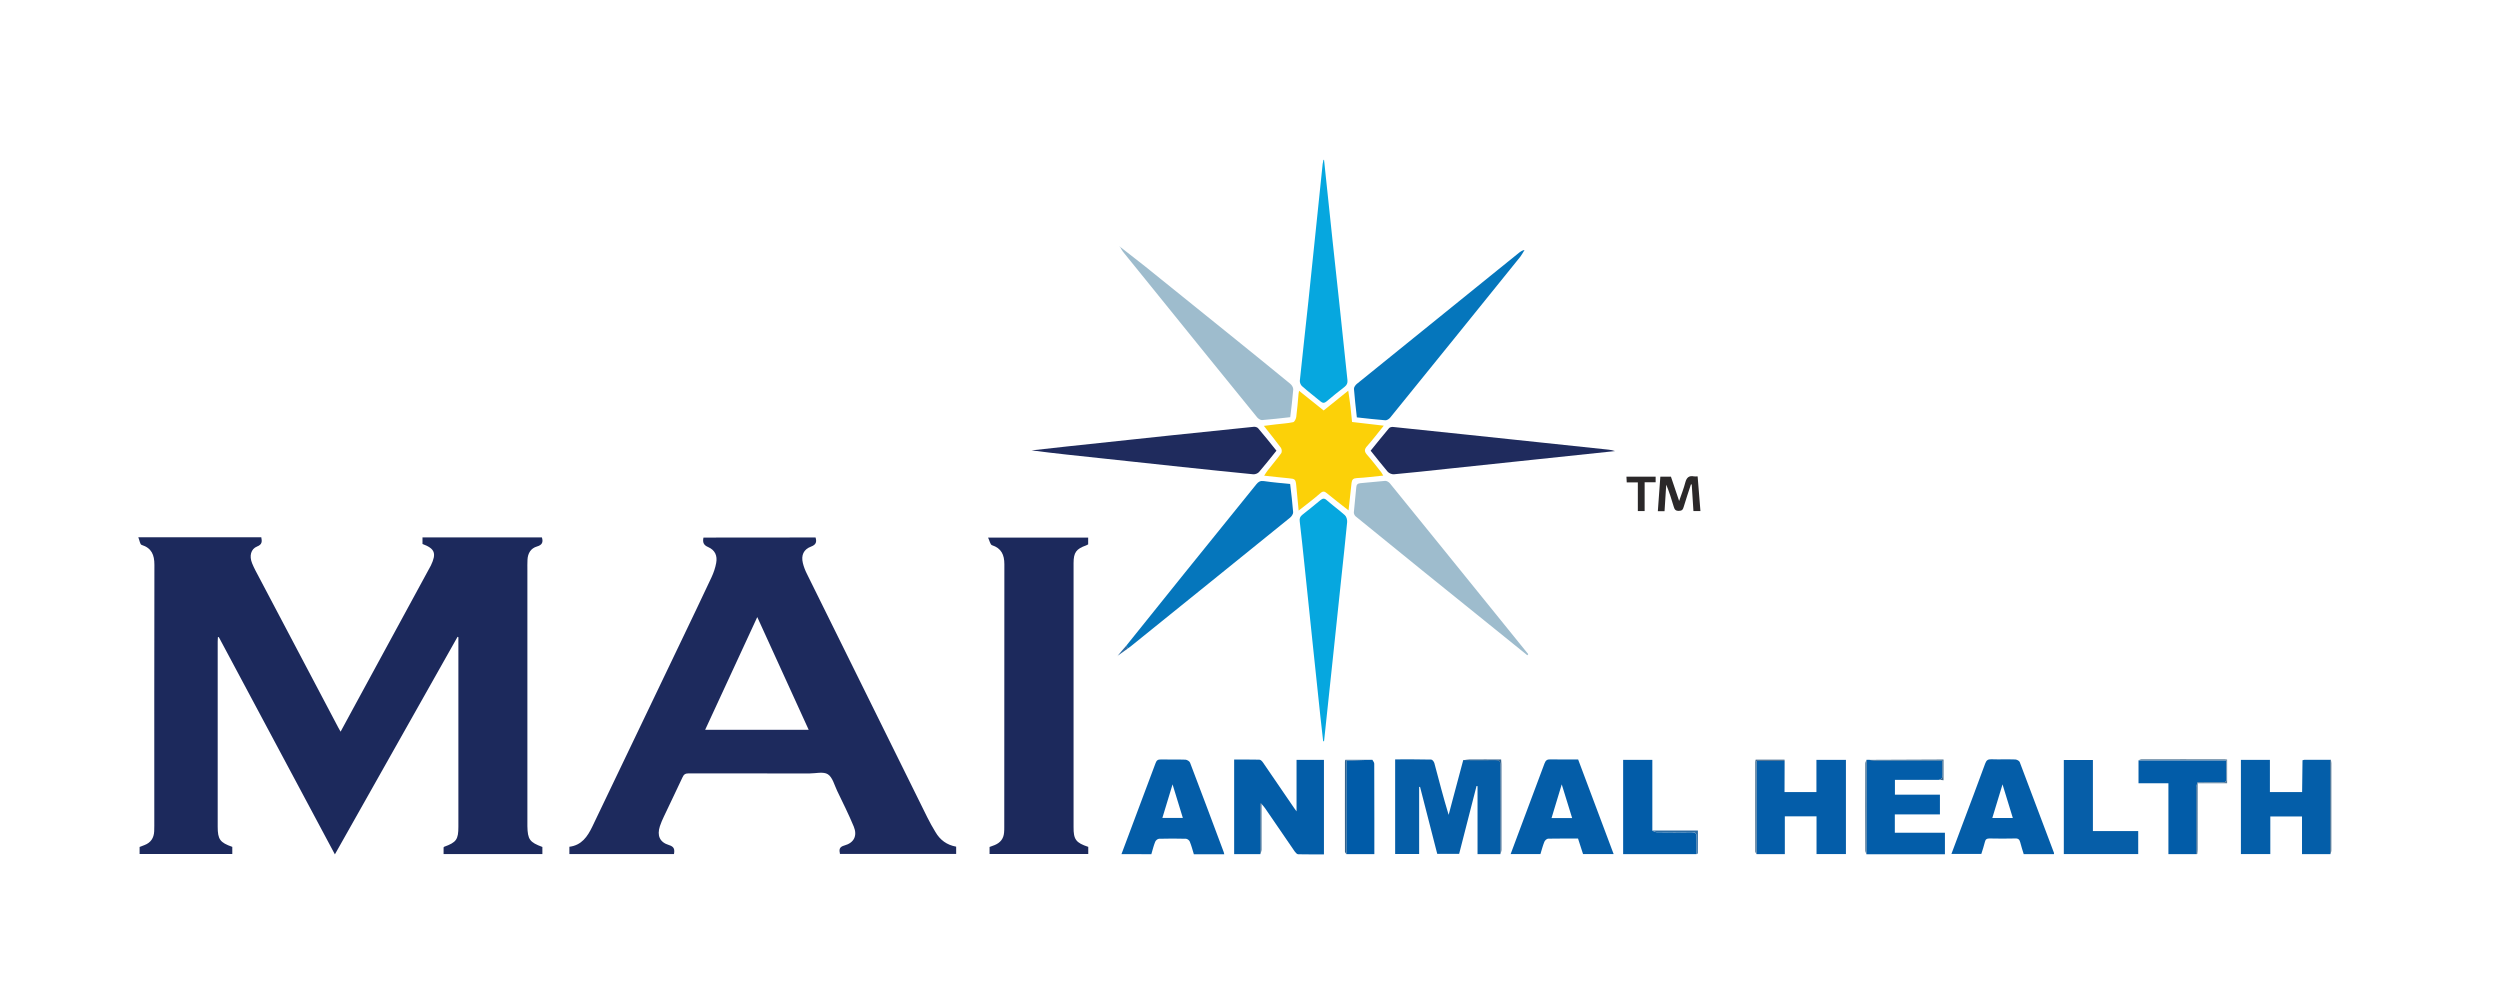 <?xml version="1.0" encoding="UTF-8"?> <svg xmlns="http://www.w3.org/2000/svg" xmlns:xlink="http://www.w3.org/1999/xlink" version="1.1" id="Layer_1" x="0px" y="0px" viewBox="0 0 2500.1 1006.8" style="enable-background:new 0 0 2500.1 1006.8;" xml:space="preserve"> <style type="text/css"> .st0{fill:#1C295C;} .st1{fill:#1D2A5D;} .st2{fill:#FCD108;} .st3{fill:#055DA7;} .st4{fill:#035DA8;} .st5{fill:#045EA9;} .st6{fill:#045DA9;} .st7{fill:#06A7DF;} .st8{fill:#1F2B5D;} .st9{fill:#0576BC;} .st10{fill:#9EBCCD;} .st11{fill:#035DA9;} .st12{fill:#045DA8;} .st13{fill:#025CA8;} .st14{fill:#065EA8;} .st15{fill:#005BA8;} .st16{fill:#2B2829;} .st17{fill:#33628C;} .st18{fill:#5A7D9A;} .st19{fill:#345E83;} .st20{fill:#2D6CA3;} .st21{fill:#3E688C;} .st22{fill:#1C5584;} </style> <g> <g> <path class="st0" d="M542.4,847c0,2.4,0,4.6,0,7.1c-32.9,0-65.7,0-98.8,0c0-2.3,0-4.4,0-6.6c0.2-0.2,0.3-0.6,0.6-0.7 c12.2-4.4,14.2-7.3,14.2-20.1c0-61.8,0-123.7,0-185.5c0-1.3,0-2.6,0-4c-0.3-0.1-0.6-0.3-0.8-0.4 c-40.8,72.4-81.6,144.7-122.7,217.6c-38.9-72.8-77.5-145-116.1-217.3c-0.3,0-0.6,0-0.9,0.1c-0.1,1.5-0.2,3-0.2,4.5 c0,61.7,0,123.3,0,185c0,12.7,2.3,15.9,14.6,20.2c0,2.2,0,4.5,0,7.1c-30.7,0-61.6,0-92.7,0c0-2.2,0-4.5,0-7 c1.6-0.6,3.3-1.2,4.9-1.9c6.3-2.4,9.4-7.1,9.7-13.8c0.1-1.8,0.1-3.7,0.1-5.5c0-87-0.1-174,0.1-261c0-9.8-2.7-16.7-12.8-19.9 c-1.6-0.5-2-4.5-3.3-7.6c41.9,0,82.3,0,123,0c0.8,4.1,1,7.2-4.2,9.2c-6.2,2.5-8,9.4-5,16.8c2,4.9,4.6,9.6,7.1,14.3 c26.4,50,52.7,100,79.1,150c0.6,1.2,1.3,2.3,2.3,4.1c3.9-7.1,7.4-13.7,11-20.3c26-47.9,52.1-95.8,78.1-143.7 c0.4-0.7,0.8-1.4,1.2-2.2c5.8-12.2,4-16.9-8.4-21.5c0-2.1,0-4.2,0-6.6c39.9,0,79.6,0,119.4,0c1.5,4.8,0.3,7.6-4.9,9.1 c-6.2,1.8-9.2,6.8-9.5,13.3c-0.2,3.5-0.1,7-0.1,10.5c0,85.3,0,170.6,0,256C527.7,839.5,529.7,842.3,542.4,847z"></path> <path class="st1" d="M815.6,537.5c1.4,4.7,0.3,7.3-4.5,9.1c-7.5,2.8-10.1,8.7-8.2,16.5c0.9,3.7,2.3,7.3,4,10.7 C847,655,887.1,736.2,927.3,817.3c2.5,5.1,5.3,10,8.2,14.8c4.6,7.9,11.3,12.9,20.7,14.6c0,2.3,0,4.6,0,7.3c-38.5,0-77.2,0-116.2,0 c-0.8-4-1.1-7,4.5-8.5c9.5-2.6,13.1-9.7,9.3-18.9c-5-12.1-10.9-23.8-16.6-35.7c-2.8-5.8-4.6-13.6-9.3-16.6 c-4.5-2.9-12.2-0.8-18.6-0.8c-40.2,0-80.3,0-120.5-0.1c-3.4,0-5,1-6.3,4c-6.1,13.1-12.4,26.1-18.6,39.2c-1.5,3.1-2.9,6.4-4,9.7 c-3,9.3-0.2,16,9.1,18.8c5.3,1.6,5.8,4.4,5,9c-34.8,0-69.7,0-104.6,0c0-2.4,0-4.7,0-7.3c12.2-1.5,18.1-10.1,22.9-20.1 c29.6-61.9,59.3-123.8,88.9-185.6c10.2-21.3,20.4-42.5,30.4-63.9c2.1-4.5,3.7-9.3,4.6-14.1c1.4-7.5-1.2-13-8-16 c-4.7-2-5.7-4.8-4.7-9.5C740.9,537.5,778.2,537.5,815.6,537.5z M757.3,617.1c-17.7,38.2-34.9,75.4-52.1,112.7 c34.8,0,68.9,0,103.5,0C791.5,692.2,774.6,655.1,757.3,617.1z"></path> <path class="st0" d="M1088.3,846.9c0,2.4,0,4.5,0,7.1c-32.8,0-65.7,0-98.7,0c0-2.4,0-4.6,0-7c1.8-0.7,3.5-1.3,5.1-1.9 c5.6-2.3,8.9-6.3,9.4-12.4c0.2-1.8,0.2-3.7,0.2-5.5c0-87.6,0-175.3,0.1-262.9c0-9.4-2.9-16-12.4-19.1c-1.7-0.6-2.4-4.5-3.9-7.6 c34.2,0,67,0,100.1,0c0,2.1,0,4.3,0,6.8c-0.5,0.2-1.2,0.7-2,1c-9.9,3.5-12.6,7.1-12.6,17.7c0,88,0,175.9,0,263.9 C1073.5,839.5,1075.9,842.8,1088.3,846.9z"></path> <path class="st2" d="M1298.7,510.6c-0.9-9-1.6-17.1-2.4-25.1c-0.6-6.2-1.3-6.7-7.4-7.2c-7.9-0.7-15.9-1.7-24.7-2.6 c1.3-2,2.3-3.7,3.5-5.2c4.5-5.8,9.3-11.4,13.6-17.3c0.8-1.1,0.6-4-0.3-5.3c-5.3-7.2-10.9-14.1-17.1-22c4.6-0.6,8.3-1,12-1.5 c5.8-0.7,11.6-1,17.3-2.2c1.4-0.3,2.8-3.3,3.1-5.2c1-7.7,1.6-15.5,2.3-23.3c0.1-0.8,0.3-1.5,0.5-2.9c8.3,6.7,16.3,13,24.6,19.7 c8-6.5,16-12.9,24.6-19.8c0.8,5.6,1.6,10.7,2.2,15.7c0.6,5.1,1,10.2,1.6,15.6c10.5,1.2,20.6,2.4,31.7,3.7 c-6.1,7.6-11.1,14.2-16.6,20.4c-2.9,3.2-3,5.4-0.1,8.7c5,5.6,9.5,11.6,14.2,17.5c0.6,0.8,1.1,1.8,2,3.3 c-9.2,0.9-17.7,2.1-26.3,2.5c-3.7,0.2-5,1.5-5.4,4.8c-0.9,8.9-1.9,17.8-3,27.5c-7.6-6-14.7-11.3-21.5-17c-2.6-2.2-4.1-2.5-6.9,0 C1313.5,499.3,1306.4,504.5,1298.7,510.6z"></path> <path class="st3" d="M1500.4,854.2c-7.5,0-14.9,0-22.8,0c0-22.8,0-45.4,0-68c-0.3-0.1-0.7-0.1-1-0.2 c-5.8,22.6-11.6,45.1-17.4,67.9c-7.1,0-14.2,0-21.9,0c-5.7-22.2-11.4-44.6-17.2-67c-0.3,0-0.6,0-0.9,0.1c0,22.2,0,44.5,0,67 c-8.4,0-16.1,0-24,0c0-31.5,0-62.7,0-94.6c12.2,0,24.2-0.1,36.1,0.2c1.1,0,2.7,2.1,3.1,3.5c4.6,17.2,9,34.4,14.3,51.8 c1.2-4.7,2.5-9.3,3.7-14c3.6-13.6,7.3-27.2,10.9-40.8c10.7,0,21.3,0.2,32,0c3.7-0.1,5.3,0.7,5.2,4.9 C1500.4,794.9,1500.4,824.6,1500.4,854.2z"></path> <path class="st4" d="M1260.4,854.2c-8.6,0-17.3,0-26.2,0c0-31.5,0-62.9,0-94.6c8.6,0,16.9-0.1,25.2,0.1c1.4,0,3,1.8,3.9,3.2 c10.3,14.9,20.5,29.9,30.7,44.9c0.5,0.8,1.1,1.5,2.6,3.6c0-18.1,0-34.7,0-51.5c9.5,0,18.2,0,27.4,0c0,31.3,0,62.7,0,94.5 c-8.6,0-17.2,0.1-25.8-0.1c-1.2,0-2.6-1.7-3.5-2.9c-9.9-14.4-19.7-28.8-29.6-43.2c-1.1-1.6-2.5-3-3.7-4.5c-0.3,0-0.7-0.2-0.8-0.1 c-0.2,0.2-0.3,0.6-0.3,0.9C1260.4,821,1260.4,837.6,1260.4,854.2z"></path> <path class="st5" d="M2302.6,760.3c0.6-0.2,1.3-0.3,1.9-0.5c8.5,0,17,0,26,0c0,32.4,0,63.4,0,94.4c-9.3,0-18.6,0-28.4,0 c0-12.6,0-25,0-37.7c-10.7,0-21,0-31.7,0c0,12.5,0,24.9,0,37.6c-10,0-19.6,0-29.4,0c0-31.4,0-62.6,0-94.2c9.6,0,19,0,29,0 c0,10.6,0,21.3,0,32.2c11.1,0,21.7,0,32.2,0C2302.3,781.5,2302.5,770.9,2302.6,760.3z"></path> <path class="st6" d="M1784.6,792.1c10.4,0,20.9,0,31.9,0c0-10.4,0-21.2,0-32.2c10.1,0,19.6,0,29.5,0c0,31.5,0,62.8,0,94.2 c-9.8,0-19.3,0-29.4,0c0-12.6,0-25.1,0-37.7c-10.7,0-21,0-31.7,0c0,12.6,0,25,0,37.8c-9.8,0-19,0-28.3,0c0-31.2,0-62.3,0-93.4 c9.8,0,18.7,0,28.1,0C1784.6,771.5,1784.6,781.8,1784.6,792.1z"></path> <path class="st7" d="M1324.1,159.9c2.8,26.6,5.6,53.1,8.4,79.7c2.4,22.8,5,45.7,7.4,68.5c2.6,24,5,48,7.6,72 c0.3,2.9-0.5,4.9-2.9,6.8c-6.2,4.7-12.2,9.7-18.2,14.7c-2.1,1.7-3.6,1.6-5.6,0c-6.3-5.2-12.7-10.1-18.8-15.5 c-1.3-1.2-2.3-3.7-2.1-5.5c2.7-26.3,5.7-52.6,8.5-78.9c3.1-29.5,6.1-58.9,9.2-88.4c1.7-16.4,3.4-32.8,5.1-49.2 c0.2-1.4,0.6-2.8,0.8-4.2C1323.7,159.8,1323.9,159.9,1324.1,159.9z"></path> <path class="st7" d="M1323.2,741.2c-0.9-8-1.9-16-2.7-24c-2.5-23.7-5-47.3-7.5-71c-2.9-27.5-5.7-54.9-8.6-82.4 c-1.5-14.1-2.9-28.1-4.6-42.2c-0.4-3,0.2-4.9,2.6-6.8c6-4.7,11.9-9.5,17.8-14.4c2.4-2,4.1-2.5,6.7-0.1c5.8,5.1,12.2,9.7,18,14.9 c1.6,1.4,2.5,4.6,2.3,6.9c-1.8,18.9-3.9,37.7-5.9,56.6c-2.7,25-5.3,50-7.9,75c-3.1,29.2-6.2,58.4-9.3,87.6 C1323.8,741.2,1323.5,741.2,1323.2,741.2z"></path> <path class="st8" d="M1276.5,450.7c-6,7.4-11.5,14.5-17.4,21.3c-1.2,1.4-3.9,2.5-5.8,2.3c-23.7-2.3-47.4-4.8-71.1-7.3 c-26.7-2.8-53.3-5.8-80-8.6c-23.5-2.5-47-4.9-70.6-8c12-1.3,24.1-2.7,36.1-4c34.1-3.6,68.2-7.3,102.3-10.9c28-3,56-5.9,84-8.7 c1.4-0.1,3.4,0.5,4.2,1.5C1264.5,435.6,1270.4,443.1,1276.5,450.7z"></path> <path class="st8" d="M1370.7,450.7c6.2-7.6,12.2-15.2,18.4-22.5c0.8-1,2.9-1.4,4.3-1.2c49.5,5.1,99,10.4,148.4,15.6 c22.3,2.4,44.7,4.7,67,7.1c2.1,0.2,4.2,0.7,6.3,1.4c-26.2,2.8-52.4,5.6-78.6,8.3c-30,3.2-59.9,6.4-89.9,9.5 c-17.5,1.9-35.1,3.8-52.6,5.4c-2,0.2-4.8-1-6.2-2.5C1382,465,1376.5,457.9,1370.7,450.7z"></path> <path class="st9" d="M1356.9,417.4c-1.1-10-2.2-19.2-2.9-28.5c-0.1-1.6,1.5-3.9,2.9-5c47-38.1,94.1-76.1,141.2-114.2 c7.2-5.8,14.5-11.7,21.7-17.5c1.3-1,2.7-1.8,4.8-2.2c-1.4,2.2-2.6,4.6-4.2,6.7c-43.3,53.7-86.7,107.4-130.2,161 c-1.1,1.3-3.2,2.7-4.8,2.6C1376,419.6,1366.6,418.4,1356.9,417.4z"></path> <path class="st9" d="M1126.5,645.5c19.5-24.2,38.9-48.5,58.4-72.7c23.8-29.5,47.7-59,71.5-88.5c2.1-2.6,4-3.7,7.5-3.2 c8.7,1.3,17.5,2,26.3,2.9c1.1,9.7,2.3,18.9,3,28.2c0.1,1.8-1.5,4.2-3.1,5.5c-26.2,21.3-52.5,42.5-78.8,63.7 c-26.9,21.7-53.8,43.5-80.8,65.2c-0.9,0.7-1.9,1.3-2.8,2C1127.3,647.6,1126.9,646.5,1126.5,645.5z"></path> <path class="st10" d="M1527.4,655.3c-7.8-6.3-15.7-12.7-23.5-19c-27.1-21.8-54.1-43.6-81.2-65.5c-22.4-18.1-44.7-36.2-67-54.4 c-1-0.8-1.9-2.7-1.8-4c0.7-8.3,1.7-16.5,2.4-24.8c0.2-2.8,1.1-4.1,4.1-4.4c8.3-0.6,16.5-1.7,24.8-2.3c1.5-0.1,3.6,1.1,4.7,2.4 c16.1,19.7,32.1,39.5,48.1,59.3c22.1,27.3,44.1,54.6,66.2,81.8c8,9.9,16.1,19.9,24.1,29.8C1528,654.7,1527.7,655,1527.4,655.3z"></path> <path class="st10" d="M1120.6,247.2c8.1,6.3,16.2,12.6,24.3,19c28.8,23.1,57.5,46.3,86.2,69.5c19.8,16,39.6,32,59.2,48.1 c1.6,1.3,3.1,3.8,3,5.7c-0.7,9.1-1.9,18.1-3,27.7c-9.5,1-18.8,2.2-28.2,2.9c-1.5,0.1-3.7-1.3-4.8-2.6 c-16.6-20.3-33.2-40.8-49.7-61.2c-20.7-25.6-41.4-51.2-62.1-76.8c-7.5-9.3-15.1-18.6-22.6-27.9c-1-1.3-1.7-2.8-2.5-4.2 C1120.3,247.5,1120.6,247.2,1120.6,247.2z"></path> <path class="st11" d="M1938.8,779.9c-14.5,0-28.9,0-43.8,0c0,5.1,0,9.6,0,14.8c14.9,0,29.8,0,45,0c0,6.8,0,13,0,19.7 c-15,0-29.9,0-45.1,0c0,6.2,0,12,0,18.4c16.7,0,33.2,0,50.1,0c0,7.4,0,14.1,0,21.5c-26.1,0-52.3,0-78.5,0c0-31.5,0.1-63,0.1-94.5 c0.6,0,1.3,0,1.9,0c1.8,0.2,3.6,0.6,5.3,0.6c20.9,0,41.9,0,62.8,0c1.8,0,3.5,0,5.9,0c0,5.2-0.2,9.8,0.1,14.4 C1942.7,777.9,1941.7,779.4,1938.8,779.9z"></path> <path class="st12" d="M1578.1,838.6c-10.2,0-20.1-0.1-29.9,0.1c-1.3,0-3.3,1.8-3.8,3.2c-1.6,4-2.7,8.2-3.9,12.2 c-10,0-19.6,0-29.8,0c4.1-11,8.1-21.7,12.1-32.4c7.3-19.4,14.6-38.9,21.8-58.3c1.1-2.9,2.5-4.1,5.8-4c9.1,0.2,18.3,0.1,27.8,0.1 c11.8,31.5,23.6,62.8,35.5,94.6c-10.5,0-20.4,0-30.6,0C1581.5,849.2,1579.9,844.1,1578.1,838.6z M1572.2,818.1 c-3.4-11.1-6.7-21.8-10.4-33.7c-3.6,12-6.9,22.7-10.2,33.7C1558.5,818.1,1565,818.1,1572.2,818.1z"></path> <path class="st12" d="M2054,854.2c-10,0-19.9,0-30.2,0c-1.2-4-2.5-7.9-3.5-11.9c-0.7-2.5-1.7-3.9-4.8-3.8c-8.6,0.2-17.3,0.2-26,0 c-2.6,0-3.9,0.8-4.5,3.4c-1,4-2.3,8-3.6,12.1c-9.8,0-19.6,0-29.9,0c3.7-9.7,7.3-19.3,10.8-28.9c7.7-20.5,15.5-41,23-61.6 c1.2-3.2,2.7-4.3,6.1-4.2c8,0.3,16-0.1,24,0.2c1.5,0.1,3.9,1.3,4.4,2.6c11.5,30.2,22.9,60.5,34.3,90.9 C2054.2,853.4,2054,853.8,2054,854.2z M1992.4,818c6.9,0,13.5,0,20.5,0c-3.4-11-6.6-21.5-10.3-33.6 C1999,796.5,1995.7,807.1,1992.4,818z"></path> <path class="st12" d="M1121.5,854.2c7.5-20.1,14.8-39.7,22.2-59.3c4-10.6,8-21.1,11.9-31.7c1-2.8,2.3-3.8,5.4-3.7 c8.2,0.2,16.3-0.1,24.5,0.2c1.6,0.1,4.1,1.6,4.6,3c11.4,29.8,22.5,59.6,33.7,89.5c0.2,0.6,0.3,1.2,0.5,2.1c-10.2,0-20.1,0-30.4,0 c-1.3-4.3-2.4-8.6-4.1-12.7c-0.5-1.3-2.4-2.7-3.7-2.8c-9-0.2-18-0.3-27,0c-1.4,0-3.4,1.7-3.9,3.1c-1.6,4-2.6,8.2-3.8,12.3 C1141.4,854.2,1131.8,854.2,1121.5,854.2z M1172.6,784.4c-3.7,12.1-6.9,22.8-10.2,33.6c7,0,13.5,0,20.5,0 C1179.6,807,1176.3,796.5,1172.6,784.4z"></path> <path class="st13" d="M2196.4,854.2c-9.1,0-18.3,0-27.9,0c0-23.5,0-46.9,0-70.9c-10.2,0-19.9,0-29.9,0c0-8,0-15.5,0-22.9 c29.1,0,58.2,0,87.9,0c0,6.5-0.1,12.3,0.1,18.1c0.1,3.1-1.1,4-4.1,4c-8.3-0.1-16.7,0-25,0.1c-0.4,1.7-1.1,3.4-1.1,5.1 C2196.4,809.7,2196.4,832,2196.4,854.2z"></path> <path class="st14" d="M2093,831.1c15.5,0,30.3,0,45.3,0c0,7.9,0,15.3,0,23c-24.7,0-49.4,0-74.4,0c0-31.3,0-62.5,0-94.1 c9.6,0,19.1,0,29.1,0C2093,783.5,2093,806.9,2093,831.1z"></path> <path class="st13" d="M1696.4,854.2c-24.3,0-48.6,0-73.2,0c0-31.5,0-62.7,0-94.3c9.6,0,19,0,29.2,0c0,23.6,0,47.2,0,70.8 c1.5,0.6,3.1,1.6,4.6,1.6c11.6,0.1,23.3,0.2,34.9,0c3.4,0,4.7,0.9,4.6,4.5C1696.3,842.6,1696.4,848.4,1696.4,854.2z"></path> <path class="st15" d="M1372.4,759.8c0.7,1.3,1.9,2.6,1.9,3.9c0.1,18.4,0.1,36.9,0.1,55.3c0,11.6,0,23.2,0,35.2c-9.5,0-18.8,0-28,0 c0-31.1,0-62.3,0-93.8c2.9,0,5.1,0.1,7.2,0C1359.9,760.2,1366.2,760,1372.4,759.8z"></path> <path class="st16" d="M1700.5,511.1c-2.6,0-4.5,0-7,0c-0.6-8.9-1.1-17.8-1.7-26.6c-0.3,0-0.6-0.1-0.8-0.1 c-2.4,7.4-5,14.9-7.2,22.4c-0.8,2.8-1.7,4.1-5,4.1c-3.3,0-4.2-1.5-5-4.2c-2.2-7.4-4.5-14.8-7.5-22c-0.6,8.8-1.1,17.5-1.7,26.5 c-2.2,0-4.2,0-6.7,0c0.8-11.5,1.7-22.9,2.5-34.5c3.5,0,6.8,0,10.6,0c2.6,7.8,5.3,15.7,8.2,24.3c2.2-6.4,4.6-12.4,6.2-18.6 c1.3-4.9,3.7-7,8.7-6c1,0.2,2,0,3.6,0C1698.6,487.8,1699.5,499.2,1700.5,511.1z"></path> <path class="st16" d="M1637.9,482.4c-4,0-7.3,0-11.1,0c-0.1-2-0.2-3.7-0.3-5.7c9.8,0,19.4,0,29.2,0c0,1.7,0,3.3,0,5.6 c-3.6,0-7.2,0-11,0c0,9.9,0,19.2,0,28.8c-2.3,0-4.4,0-6.8,0C1637.9,501.6,1637.9,492.3,1637.9,482.4z"></path> <path class="st17" d="M1372.4,759.8c-6.3,0.2-12.5,0.4-18.8,0.6c-2.1,0.1-4.3,0-7.2,0c0,31.6,0,62.7,0,93.8 c-0.5-0.8-1.4-1.7-1.4-2.5c-0.1-30,0-59.9,0-89.9c0-0.6,0.2-1.3,0.4-2C1354.5,759.8,1363.5,759.8,1372.4,759.8z"></path> <path class="st18" d="M2197.5,782.5c8.3,0,16.7-0.2,25-0.1c3,0,4.2-0.9,4.1-4c-0.2-5.8-0.1-11.6-0.1-18.1c-29.7,0-58.8,0-87.9,0 c1-0.3,2-1,3-1c27.8-0.1,55.6,0,83.3,0c0.6,0,1.3,0.2,2.3,0.3c0,7.8,0,15.5,0,23.7c-9.7,0-19.3,0-29.4,0c0,2.5,0,4.4,0,6.4 c0,20,0,39.9,0,59.9c0,1.5-0.3,2.9-0.5,4.4C2197.4,830.2,2197.5,806.3,2197.5,782.5z"></path> <path class="st19" d="M1784.6,792.1c0-10.3,0-20.6,0-31.3c-9.4,0-18.3,0-28.1,0c0,31.1,0,62.2,0,93.4c-0.4-0.9-1.1-1.9-1.1-2.8 c-0.1-29.8,0-59.6,0-89.5c0-0.6,0.2-1.3,0.3-2.2c9.6,0,19,0,28.9,0C1784.6,770.5,1784.6,781.3,1784.6,792.1z"></path> <path class="st20" d="M1696.4,854.2c0-5.8-0.1-11.6,0.1-17.5c0.2-3.6-1.2-4.6-4.6-4.5c-11.6,0.2-23.3,0.1-34.9,0 c-1.5,0-3.1-1-4.6-1.6c15,0,29.9,0,45.6,0c0,8,0,15.4-0.1,22.8C1697.9,853.7,1696.9,854,1696.4,854.2z"></path> <path class="st17" d="M1500.4,854.2c0-29.7-0.1-59.3,0.1-89c0-4.2-1.5-5-5.2-4.9c-10.7,0.2-21.3,0-32,0c2.1-0.3,4.1-0.8,6.2-0.8 c10.4-0.1,20.9,0,31.7,0c0.1,1.8,0.3,3.2,0.3,4.7c0,28.6,0,57.2,0,85.8C1501.5,851.4,1500.8,852.8,1500.4,854.2z"></path> <path class="st19" d="M2330.4,854.2c0-31,0-62,0-94.4c-8.9,0-17.4,0-26,0c8.8,0,17.5,0,26.6,0c0.1,1.1,0.4,2.2,0.4,3.3 c0,29.1,0,58.2,0,87.3C2331.5,851.7,2330.8,852.9,2330.4,854.2z"></path> <path class="st21" d="M1938.8,779.9c2.9-0.4,4-2,3.8-5c-0.3-4.6-0.1-9.2-0.1-14.4c-2.4,0-4.2,0-5.9,0c-20.9,0-41.9,0-62.8,0 c-1.8,0-3.6-0.4-5.3-0.6c22.8-0.1,45.5-0.2,68.3-0.3c2.1,0,4.3,0,6.8,0c0,6.9,0,13.5,0,20.7C1941.9,780,1940.4,779.9,1938.8,779.9 z"></path> <path class="st21" d="M1866.6,759.8c0,31.5-0.1,63-0.1,94.5c-0.4-1.3-1.1-2.5-1.1-3.8c-0.1-29-0.1-58,0-86.9 C1865.4,762.3,1866.1,761,1866.6,759.8z"></path> <path class="st22" d="M2197.5,782.5c-0.1,23.8-0.1,47.7-0.2,71.5c-0.3,0.1-0.6,0.1-0.9,0.2c0-22.2,0-44.4,0-66.7 C2196.5,785.8,2197.2,784.2,2197.5,782.5z"></path> <path class="st22" d="M1260.4,854.2c0-16.6,0-33.2,0-49.9c0-0.3,0.1-0.7,0.3-0.9c0.1-0.1,0.5,0.1,0.8,0.1c0,15.4,0,30.9,0,46.3 C1261.5,851.3,1260.8,852.8,1260.4,854.2z"></path> <path class="st20" d="M1126.5,645.5c0.4,1,0.8,2.1,1.3,3.1c-3.5,2.5-7,5-10.5,7.5l0.1,0.1C1120.3,652.6,1123.4,649,1126.5,645.5z"></path> <path class="st19" d="M2302.6,760.3c-0.1,10.6-0.2,21.2-0.4,31.8C2302.3,781.5,2302.5,770.9,2302.6,760.3z"></path> <path class="st20" d="M1117.2,656.1c0,0.3,0,0.6,0,0.9c0-0.1,0-0.2,0-0.4C1117.2,656.5,1117.3,656.3,1117.2,656.1 C1117.3,656.2,1117.2,656.1,1117.2,656.1z"></path> <path class="st10" d="M1119.5,246.3c0.4,0.3,0.7,0.6,1.1,0.9c0,0-0.3,0.3-0.3,0.3C1120,247.1,1119.7,246.8,1119.5,246.3 C1119.4,246.4,1119.5,246.3,1119.5,246.3z"></path> <path class="st10" d="M1119.4,246.4c-0.2-0.2-0.3-0.3-0.5-0.5C1119.1,246.1,1119.3,246.2,1119.4,246.4 C1119.5,246.3,1119.4,246.4,1119.4,246.4z"></path> </g> </g> </svg> 